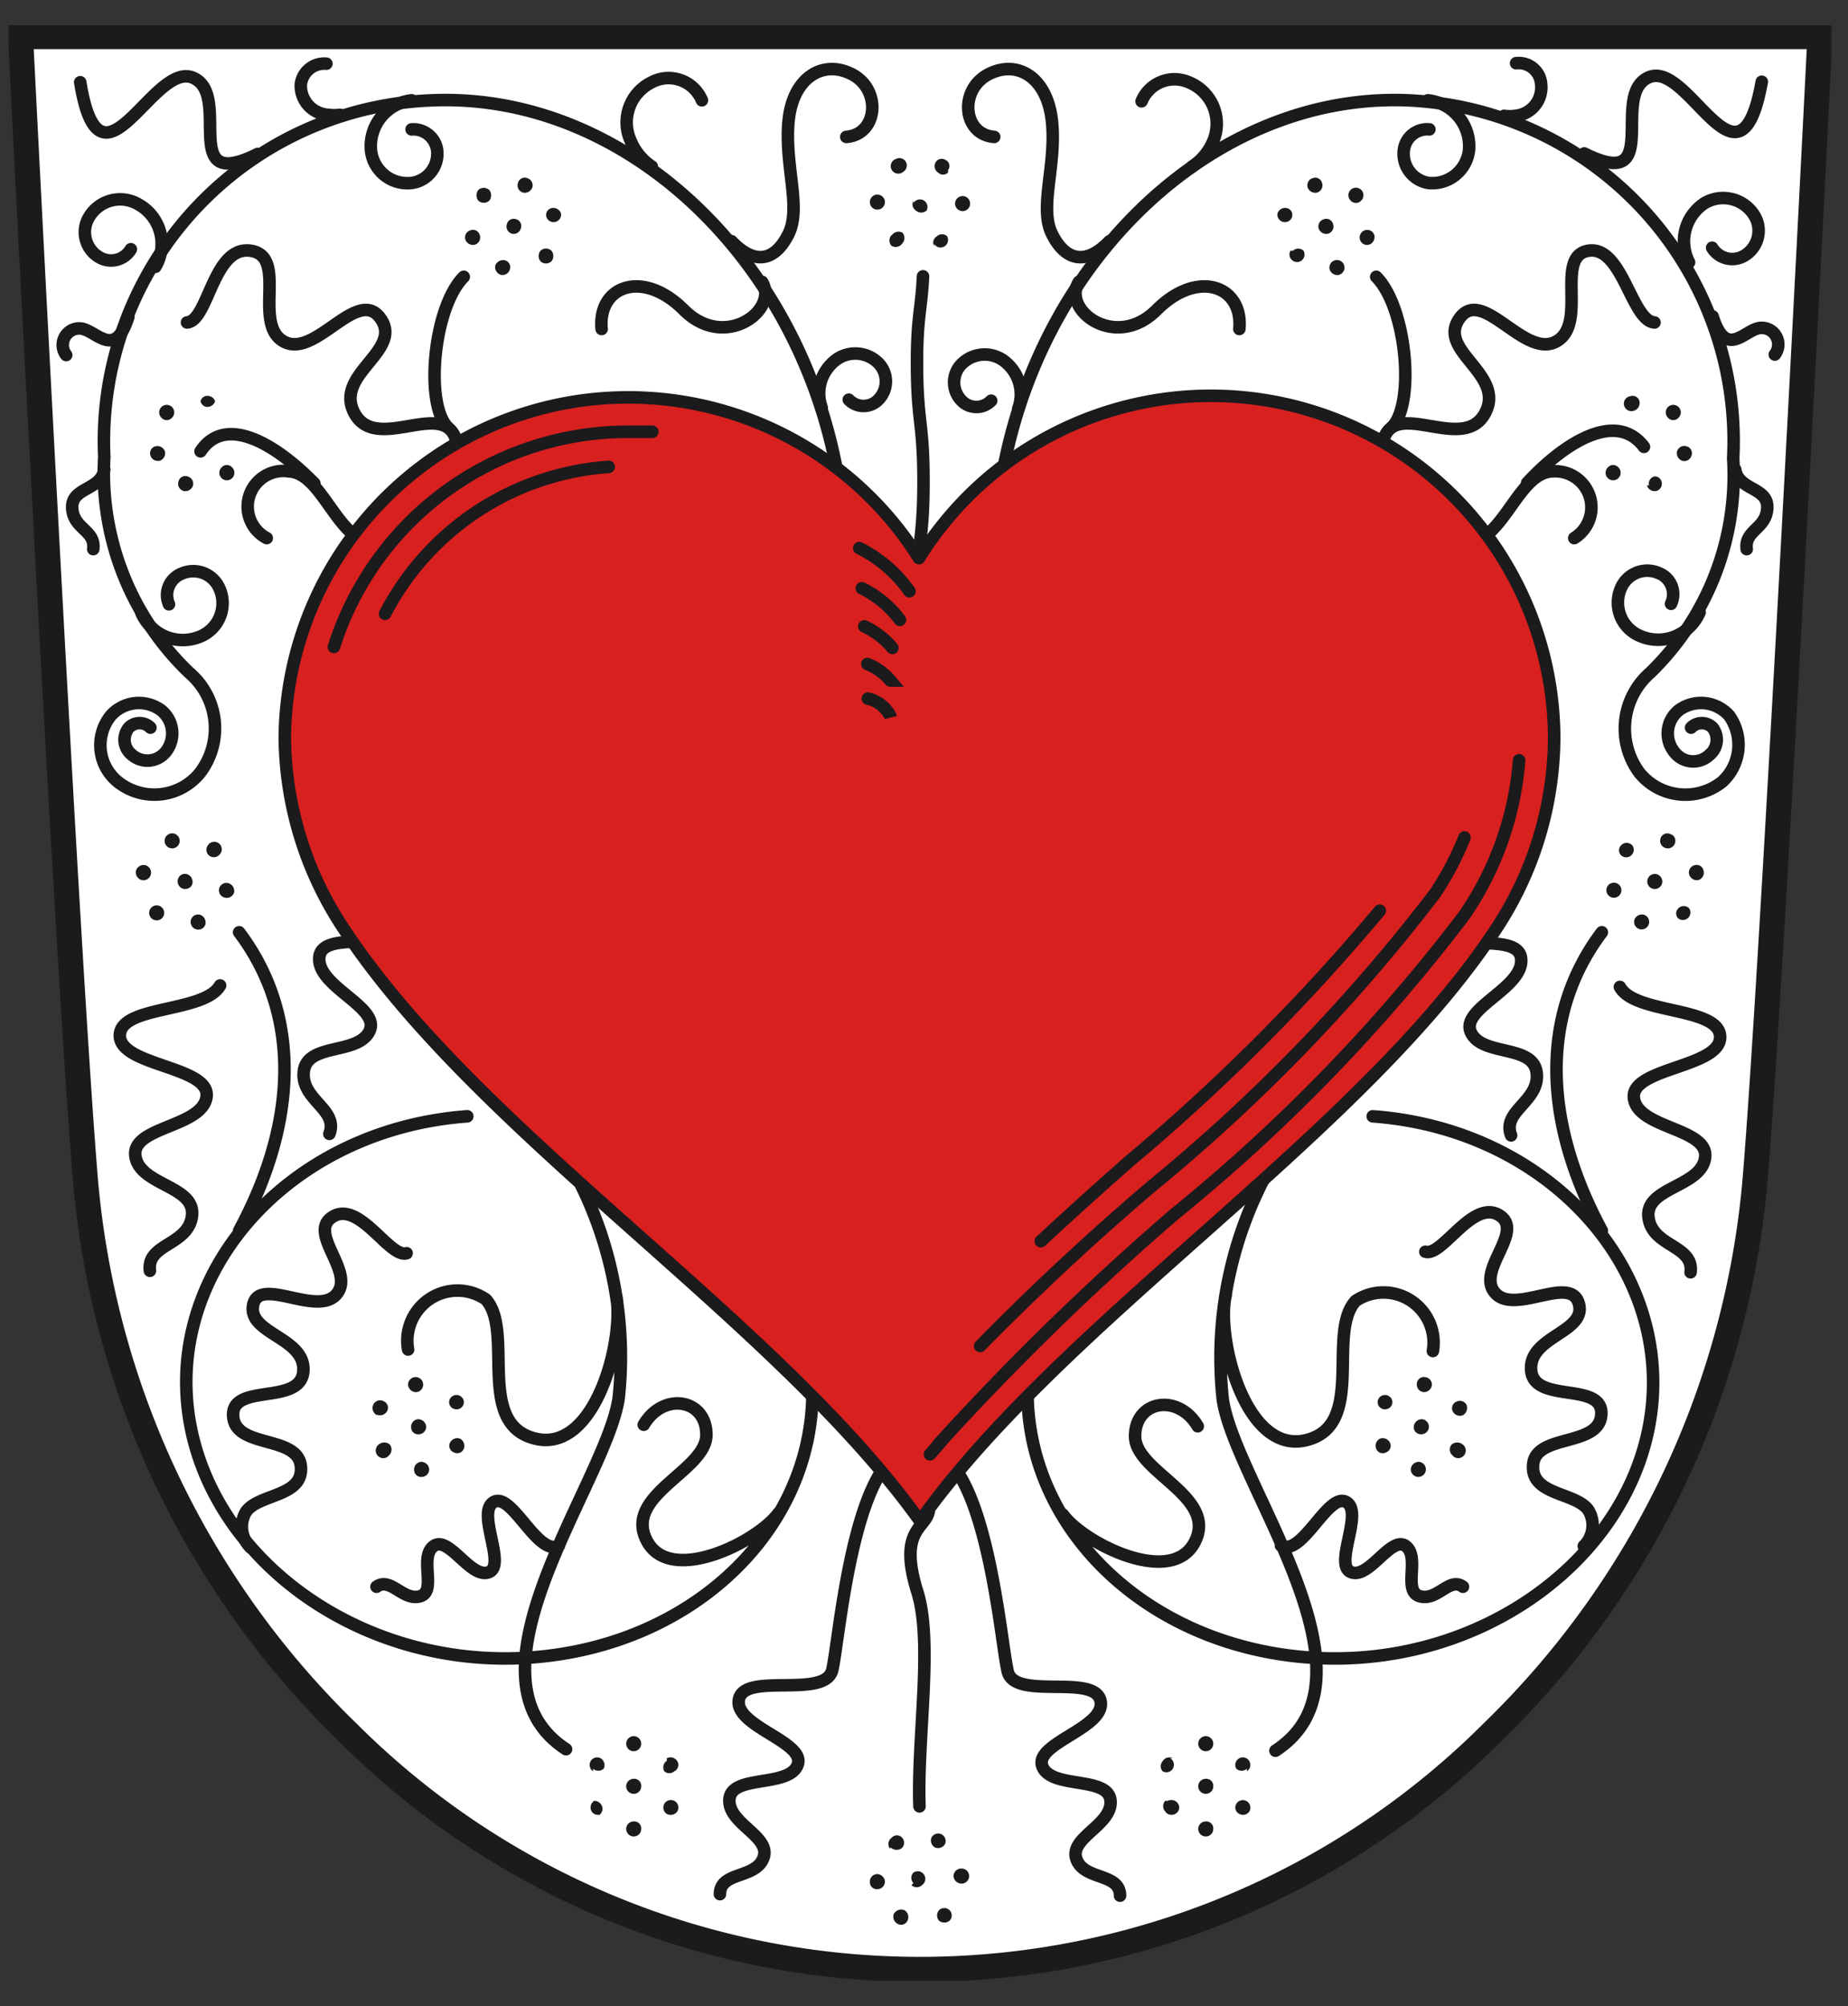 <svg id="svg2847" xmlns="http://www.w3.org/2000/svg" xmlns:xlink="http://www.w3.org/1999/xlink" viewBox="0 0 36.86 40"><rect x="0" y="0" width="36.86" height="40" fill="#333333" stroke="none"/><defs><style>.cls-1,.cls-10,.cls-4,.cls-5,.cls-8,.cls-9{fill:none;}.cls-2{fill:#fff;}.cls-3{clip-path:url(#clip-path);}.cls-10,.cls-4,.cls-5,.cls-8,.cls-9{stroke:#1b1a1c;}.cls-4,.cls-5,.cls-8,.cls-9{stroke-width:0.25px;}.cls-5,.cls-9{stroke-linecap:round;}.cls-5,.cls-8{stroke-linejoin:round;}.cls-6{fill:#1b1a1c;}.cls-7{fill:#d8201f;}.cls-10{stroke-width:0.5px;}</style><clipPath id="clip-path"><polyline class="cls-1" points="0.17 0.5 0.17 39.5 36.53 39.5 36.53 0.5"/></clipPath></defs><title>wappen-gemeinde-roehrnbach</title><g id="layer1"><path id="path221" class="cls-2" d="M.41.73s.93,18.54,1.3,22.87A17.44,17.44,0,0,0,6.94,34.55a16.15,16.15,0,0,0,22.82,0A17.44,17.44,0,0,0,35,23.6c.37-4.33,1.3-22.87,1.3-22.87H.41"/><g id="g223"><g class="cls-3"><g id="g225"><path id="path231" class="cls-4" d="M.41.73s.93,18.54,1.3,22.87A17.44,17.44,0,0,0,6.94,34.55a16.15,16.15,0,0,0,22.82,0A17.44,17.44,0,0,0,35,23.6c.37-4.33,1.3-22.87,1.3-22.87Z"/></g></g></g><path id="path233" class="cls-5" d="M9.45,13.7c-.45-.13-.94-.31-.92-.82,0-.93,1.44-.83,1.34-1.49s-1.59-.21-1.8-1,1.31-1,1-1.69-1.58.32-2-.46S8.05,7,7.59,6.35s-1.3.81-1.93.46S5.75,5.11,5,5,4.16,6.4,3.73,6.43M3,14.51a.3.3,0,0,0-.43,0,.38.38,0,0,0,.06.54A.47.47,0,0,0,3.3,15a.59.59,0,0,0-.09-.84.75.75,0,0,0-1,.11.94.94,0,0,0,.14,1.32,1.17,1.17,0,0,0,1.64-.18,1.46,1.46,0,0,0-.22-2A5.52,5.52,0,0,1,2.08,9.11,6.8,6.8,0,0,1,8.63,2c4.06-.16,7.73,3.54,8.19,8.28m-.65,16.9c.36,3-2.13,5.61-5.56,5.87s-6.5-2-6.86-4.93,2.14-5.61,5.57-5.86M4.39,19.65c-.31.55-2,.39-2,1s1.81.61,1.73,1.22-1.5.59-1.42,1.18,1.2.59,1.13,1.19-.91.55-.84,1.1m5.8-8.76c-.62.21-2-.42-2.13.17s1.74,1,1.58,1.66-1.8.08-1.87.67,1.23,1,1,1.48-1.24.23-1.31.8.7.76.51,1.25M2.08,9.36c-.06.42-.66.35-.64.77s.47.44.42.82m9.29,19.87c-.42.23-.94-1.07-1.3-.87s.26,1.26-.1,1.4-.8-.74-1.1-.52.07.9-.27,1-.59-.39-.87-.19m6.85,6.13c0-.46.72-.3.87-.73s-.73-.68-.68-1.17,1.19-.22,1.36-.68-1.29-.77-1.17-1.31,1.72,0,1.86-.58.39-4,1.46-4.4m-7.34-6.65a7.76,7.76,0,0,1,1.62,5.63c-.25,1.69-3.29,5.54-1.05,7m4.24-4.71c-.4.56-2.16,1.46-2.63.55s1.19-1.39,1.19-2.11-.86-.86-1.25-.2m-.56-2.62c.2.81-.37,3.18-1.59,2.9s-.42-2.14-1-2.78a1,1,0,0,0-1.55,1M7.87,10.77c-1.08.47-1.33-1.34-2.11-1.37a.71.71,0,0,0-.44,1.33M4.77,24.54c1.16-2.15,1.25-4.29,0-5.95"/><path id="path235" class="cls-6" d="M12.49,35.62a.15.15,0,0,1,.15-.15.14.14,0,0,1,.15.15.15.15,0,0,1-.15.15.15.15,0,0,1-.15-.15"/><path id="path237" class="cls-6" d="M12.49,34.77a.15.15,0,0,1,.15-.15.15.15,0,1,1,0,.3.15.15,0,0,1-.15-.15"/><path id="path239" class="cls-6" d="M11.83,35.32a.15.15,0,0,1-.05-.2.15.15,0,0,1,.2-.06.16.16,0,0,1,.06.21.16.16,0,0,1-.21,0"/><path id="path241" class="cls-6" d="M12,36.17a.15.15,0,0,1-.2-.05.16.16,0,0,1,.05-.21A.16.16,0,0,1,12,36a.15.15,0,0,1-.06.2"/><path id="path243" class="cls-6" d="M12.79,36.47a.15.15,0,0,1-.15.15.15.15,0,0,1-.15-.15.15.15,0,0,1,.15-.15.14.14,0,0,1,.15.15"/><path id="path245" class="cls-6" d="M13.45,35.91a.15.15,0,0,1,.06.21.16.16,0,0,1-.21.05.15.15,0,0,1-.05-.2.15.15,0,0,1,.2-.06"/><path id="path247" class="cls-6" d="M13.3,35.06a.16.16,0,0,1,.21.06.14.14,0,0,1-.06.2.15.15,0,0,1-.2,0,.16.16,0,0,1,.05-.21"/><path id="path249" class="cls-6" d="M8.2,28.46a.15.15,0,0,1,.14-.16.16.16,0,0,1,.16.14.15.15,0,0,1-.14.16.14.14,0,0,1-.16-.14"/><path id="path251" class="cls-6" d="M8.14,27.62a.15.15,0,0,1,.14-.16.15.15,0,0,1,.16.14.15.15,0,0,1-.14.16.16.16,0,0,1-.16-.14"/><path id="path253" class="cls-6" d="M7.52,28.22A.16.16,0,0,1,7.45,28a.15.15,0,0,1,.2-.06.14.14,0,0,1,.07.2.16.16,0,0,1-.2.07"/><path id="path255" class="cls-6" d="M7.73,29.05a.15.15,0,1,1-.17-.25.17.17,0,0,1,.21,0,.16.16,0,0,1,0,.21"/><path id="path257" class="cls-6" d="M8.56,29.29a.15.15,0,0,1-.14.16.14.14,0,0,1-.16-.14.15.15,0,0,1,.14-.16.16.16,0,0,1,.16.14"/><path id="path259" class="cls-6" d="M9.18,28.69a.16.16,0,0,1,.07.2.14.14,0,0,1-.2.07.14.14,0,0,1-.07-.2.16.16,0,0,1,.2-.07"/><path id="path261" class="cls-6" d="M9,27.86a.15.15,0,0,1,.21,0,.14.14,0,0,1,0,.2.15.15,0,0,1-.21,0,.14.14,0,0,1,0-.2"/><path id="path263" class="cls-6" d="M18.22,37.55a.15.15,0,0,1,0-.21.15.15,0,1,1,.17.25.15.15,0,0,1-.21,0"/><path id="path265" class="cls-6" d="M17.74,36.85a.16.16,0,0,1,.05-.21.14.14,0,0,1,.2,0,.15.15,0,0,1,0,.21.17.17,0,0,1-.21,0"/><path id="path267" class="cls-6" d="M17.51,37.67a.14.14,0,0,1-.16-.14.15.15,0,0,1,.14-.16.16.16,0,0,1,.16.14.15.15,0,0,1-.14.16"/><path id="path269" class="cls-6" d="M18.1,38.3a.14.14,0,0,1-.2.06.16.16,0,0,1-.07-.2.17.17,0,0,1,.21-.07.16.16,0,0,1,.06.21"/><path id="path271" class="cls-6" d="M18.94,38.09a.15.15,0,0,1,0,.21.17.17,0,0,1-.21,0,.16.16,0,0,1,0-.21.15.15,0,0,1,.21,0"/><path id="path273" class="cls-6" d="M19.18,37.26a.15.15,0,1,1,0,.3.16.16,0,0,1-.16-.14.15.15,0,0,1,.14-.16"/><path id="path275" class="cls-6" d="M18.58,36.64a.15.15,0,0,1,.27.13.16.16,0,0,1-.2.07.16.16,0,0,1-.07-.2"/><path id="path277" class="cls-6" d="M3.55,17.62a.15.15,0,0,1,.1-.19.15.15,0,0,1,.18.1.14.14,0,0,1-.09.19.15.15,0,0,1-.19-.1"/><path id="path279" class="cls-6" d="M3.29,16.81a.15.15,0,1,1,.19.1.15.15,0,0,1-.19-.1"/><path id="path281" class="cls-6" d="M2.83,17.55a.16.16,0,0,1-.12-.18.16.16,0,0,1,.18-.12.15.15,0,1,1-.06.3"/><path id="path283" class="cls-6" d="M3.23,18.31a.15.15,0,0,1-.21,0,.15.15,0,1,1,.21,0"/><path id="path285" class="cls-6" d="M4.09,18.34a.14.14,0,0,1-.09.19.15.15,0,0,1-.19-.1.15.15,0,0,1,.1-.19.15.15,0,0,1,.18.1"/><path id="path287" class="cls-6" d="M4.55,17.61a.16.16,0,0,1,.12.18.15.15,0,0,1-.18.11.15.15,0,0,1-.12-.18.15.15,0,0,1,.18-.11"/><path id="path289" class="cls-6" d="M4.15,16.85a.15.15,0,1,1,.22.2.15.15,0,0,1-.21,0,.15.15,0,0,1,0-.21"/><path id="path291" class="cls-6" d="M10.11,4.47a.14.14,0,0,1,.18-.1.14.14,0,0,1,.1.18.15.15,0,0,1-.18.11.15.15,0,0,1-.1-.19"/><path id="path293" class="cls-6" d="M10.33,3.65a.14.14,0,0,1,.18-.1.15.15,0,0,1,.11.18.16.16,0,0,1-.19.11.15.15,0,0,1-.1-.19"/><path id="path295" class="cls-6" d="M9.54,4a.17.17,0,0,1,0-.21.16.16,0,0,1,.22,0,.17.17,0,0,1,0,.21.16.16,0,0,1-.22,0"/><path id="path297" class="cls-6" d="M9.47,4.88a.16.16,0,0,1-.19-.11.15.15,0,0,1,.11-.18.14.14,0,0,1,.18.1.15.15,0,0,1-.1.19"/><path id="path299" class="cls-6" d="M10.17,5.37a.15.15,0,0,1-.18.11.16.16,0,0,1-.11-.19.17.17,0,0,1,.19-.1.14.14,0,0,1,.1.18"/><path id="path301" class="cls-6" d="M11,5a.17.17,0,0,1,0,.21.16.16,0,0,1-.22,0,.17.17,0,0,1,0-.21A.16.16,0,0,1,11,5"/><path id="path303" class="cls-6" d="M11,4.15a.16.16,0,0,1,.19.11.15.15,0,0,1-.29.07.14.14,0,0,1,.1-.18"/><path id="path305" class="cls-6" d="M4,8a.14.14,0,0,1,.18-.1A.15.15,0,0,1,4.29,8a.16.16,0,0,1-.19.11A.15.15,0,0,1,4,8"/><path id="path307" class="cls-6" d="M3.22,8.33a.15.15,0,1,1,.21,0,.14.14,0,0,1-.21,0"/><path id="path309" class="cls-6" d="M3.14,9.19A.15.15,0,0,1,3,9.08a.14.14,0,0,1,.1-.18.16.16,0,0,1,.19.1.16.16,0,0,1-.11.19"/><path id="path311" class="cls-6" d="M3.85,9.68a.16.16,0,0,1-.19.11.15.15,0,0,1-.1-.19.14.14,0,0,1,.18-.1.15.15,0,0,1,.11.18"/><path id="path313" class="cls-6" d="M4.63,9.32a.15.15,0,1,1-.21,0,.14.14,0,0,1,.21,0"/><path id="path315" class="cls-5" d="M12,6.56c-.08-.86.82-1.2,1.64-.38s1.9,0,1.56-.56m-.61-.81c.48.5.88.38,1.14-.15s-.09-1.38,0-2.26.71-1.22,1.28-.91.5,1.19-.13,1.24M13,3.32a1.12,1.12,0,0,1-.42-.51A.89.89,0,0,1,13,1.64.72.72,0,0,1,14,2m-7.22.29a.79.79,0,0,1-.22,0A.58.58,0,0,1,6,1.69a.47.47,0,0,1,.51-.42M5.14,3.07c-1.6.8-.49-1.18-1.29-1.52S2,4.1,1.6,1.64m4.67,8C5.55,8.9,4.51,8.23,4,9m-.9-3.68a.9.9,0,0,0-.33-1.24.72.72,0,0,0-1,.26.58.58,0,0,0,.21.79.46.46,0,0,0,.63-.16M8.21,2A.92.92,0,0,0,7.4,3a.73.73,0,0,0,.8.65A.59.59,0,0,0,8.72,3a.48.48,0,0,0-.51-.42M2.82,12.22A.9.9,0,0,0,4,12.69a.72.72,0,0,0,.38-.95.57.57,0,0,0-.76-.3.46.46,0,0,0-.25.61M2.56,6.32c-.27.86-.63.27-.95.23a.33.33,0,0,0-.29.53M8.93,8.52c-.46-.46-.29-2.39.32-3m7.14,2.61a.83.83,0,0,1,.21-.89.65.65,0,0,1,.92,0,.52.52,0,0,1,0,.73.41.41,0,0,1-.59,0M27.25,13.7c.45-.13.94-.31.92-.82,0-.93-1.44-.83-1.35-1.49s1.6-.21,1.8-1-1.3-1-1-1.69,1.58.32,2-.46S28.65,7,29.11,6.35s1.29.81,1.93.46S31,5.11,31.68,5,32.54,6.4,33,6.43m.73,8.08a.3.3,0,0,1,.43,0,.39.39,0,0,1-.06.54A.47.47,0,0,1,33.4,15a.59.59,0,0,1,.09-.84.75.75,0,0,1,1,.11,1,1,0,0,1-.14,1.32,1.18,1.18,0,0,1-1.65-.18,1.48,1.48,0,0,1,.22-2,5.49,5.49,0,0,0,1.65-4.27A6.8,6.8,0,0,0,28.07,2c-4.06-.16-7.73,3.54-8.19,8.28m.65,16.9c-.36,3,2.13,5.61,5.56,5.87s6.5-2,6.85-4.93-2.13-5.61-5.56-5.86m4.93-2.58c.3.55,2,.39,2,1s-1.8.61-1.72,1.22,1.49.59,1.42,1.18-1.2.59-1.13,1.19.91.55.84,1.1m-5.8-8.76c.62.21,2-.42,2.13.17s-1.74,1-1.58,1.66,1.8.08,1.87.67-1.23,1-1,1.48,1.24.23,1.31.8-.7.76-.51,1.25M34.61,9.36c.06.42.66.35.64.77s-.46.44-.41.82M25.55,30.82c.42.23.94-1.07,1.3-.87s-.26,1.26.1,1.4.8-.74,1.09-.52-.07.9.28,1,.59-.39.86-.19M22.34,37.8c0-.46-.72-.3-.87-.73s.73-.68.68-1.17-1.19-.22-1.36-.68,1.29-.77,1.16-1.31-1.71,0-1.85-.58-.4-4-1.47-4.4M26,22.28a7.75,7.75,0,0,0-1.61,5.63c.25,1.69,3.29,5.54,1.05,7m-4.24-4.71c.4.56,2.16,1.46,2.63.55s-1.19-1.39-1.19-2.11.86-.86,1.25-.2m.56-2.62c-.2.81.37,3.18,1.59,2.9s.41-2.14,1-2.78a1,1,0,0,1,1.54,1m.27-16.17c1.07.47,1.32-1.34,2.11-1.37a.72.72,0,0,1,.44,1.33m.55,13.81c-1.16-2.15-1.25-4.29,0-5.95"/><path id="path317" class="cls-6" d="M24.2,35.62a.14.14,0,0,0-.15-.15.15.15,0,0,0-.15.15.15.15,0,0,0,.15.15.15.15,0,0,0,.15-.15"/><path id="path319" class="cls-6" d="M24.2,34.77a.15.15,0,0,0-.15-.15.15.15,0,0,0,0,.3.15.15,0,0,0,.15-.15"/><path id="path321" class="cls-6" d="M24.87,35.32a.15.15,0,0,0,.05-.2.15.15,0,0,0-.2-.06.15.15,0,0,0-.06.21.16.16,0,0,0,.21,0"/><path id="path323" class="cls-6" d="M24.72,36.17a.15.15,0,0,0,.2-.05.15.15,0,1,0-.26-.15.14.14,0,0,0,.06.2"/><path id="path325" class="cls-6" d="M23.9,36.47a.15.15,0,0,0,.15.15.15.15,0,0,0,.15-.15.14.14,0,0,0-.15-.15.15.15,0,0,0-.15.15"/><path id="path327" class="cls-6" d="M23.24,35.91a.16.16,0,0,0,0,.21.15.15,0,0,0,.2.05.14.14,0,0,0,.06-.2.16.16,0,0,0-.21-.06"/><path id="path329" class="cls-6" d="M23.39,35.06a.15.15,0,0,0-.2.06.15.15,0,0,0,0,.2.15.15,0,1,0,.15-.26"/><path id="path331" class="cls-6" d="M28.5,28.46a.15.15,0,0,0-.14-.16.16.16,0,0,0-.16.14.14.14,0,0,0,.14.16.15.15,0,0,0,.16-.14"/><path id="path333" class="cls-6" d="M28.56,27.62a.15.15,0,0,0-.14-.16.14.14,0,0,0-.16.14.15.15,0,0,0,.14.16.16.16,0,0,0,.16-.14"/><path id="path335" class="cls-6" d="M29.18,28.22a.17.17,0,0,0,.07-.21.15.15,0,0,0-.2-.06.14.14,0,0,0-.07.2.16.16,0,0,0,.2.07"/><path id="path337" class="cls-6" d="M29,29.05a.15.15,0,1,0,.17-.25.17.17,0,0,0-.21,0,.15.15,0,0,0,0,.21"/><path id="path339" class="cls-6" d="M28.14,29.29a.15.15,0,0,0,.14.16.15.15,0,0,0,.16-.14.15.15,0,0,0-.14-.16.16.16,0,0,0-.16.14"/><path id="path341" class="cls-6" d="M27.52,28.69a.16.16,0,0,0-.07.2.14.14,0,0,0,.2.07.14.14,0,0,0,.07-.2.16.16,0,0,0-.2-.07"/><path id="path343" class="cls-6" d="M27.73,27.86a.15.15,0,0,0-.21,0,.14.14,0,0,0,0,.2.15.15,0,0,0,.21,0,.14.14,0,0,0,0-.2"/><path id="path345" class="cls-6" d="M33.15,17.62a.15.15,0,1,0-.19.1.15.15,0,0,0,.19-.1"/><path id="path347" class="cls-6" d="M33.41,16.81a.14.14,0,0,0-.1-.18.14.14,0,0,0-.19.09.15.15,0,0,0,.1.19.15.15,0,0,0,.19-.1"/><path id="path349" class="cls-6" d="M33.87,17.55a.15.15,0,0,0,.11-.18.14.14,0,0,0-.17-.12.15.15,0,0,0-.12.18.16.16,0,0,0,.18.12"/><path id="path351" class="cls-6" d="M33.47,18.31a.15.15,0,0,0,.22-.2.15.15,0,0,0-.21,0,.14.14,0,0,0,0,.21"/><path id="path353" class="cls-6" d="M32.6,18.34a.15.15,0,1,0,.19-.1.16.16,0,0,0-.19.1"/><path id="path355" class="cls-6" d="M32.14,17.61a.15.15,0,0,0,.07.29.15.15,0,1,0-.07-.29"/><path id="path357" class="cls-6" d="M32.55,16.85a.15.15,0,0,0-.21,0,.14.14,0,0,0,0,.21.15.15,0,0,0,.22-.2"/><path id="path359" class="cls-6" d="M26.59,4.47a.14.14,0,0,0-.18-.1.15.15,0,0,0-.11.18.16.16,0,0,0,.19.11.15.15,0,0,0,.1-.19"/><path id="path361" class="cls-6" d="M26.37,3.65a.14.14,0,0,0-.18-.1.15.15,0,0,0-.11.18.16.16,0,0,0,.19.11.15.15,0,0,0,.1-.19"/><path id="path363" class="cls-6" d="M27.15,4a.15.15,0,1,0-.21,0,.14.14,0,0,0,.21,0"/><path id="path365" class="cls-6" d="M27.23,4.88a.15.15,0,0,0,.18-.11.14.14,0,0,0-.1-.18.15.15,0,1,0-.08.29"/><path id="path367" class="cls-6" d="M26.52,5.37a.16.16,0,0,0,.19.11.15.15,0,0,0,.1-.19.15.15,0,0,0-.18-.1.15.15,0,0,0-.11.18"/><path id="path369" class="cls-6" d="M25.74,5A.15.15,0,1,0,26,5a.15.15,0,0,0-.21,0"/><path id="path371" class="cls-6" d="M25.67,4.15a.16.16,0,0,0-.19.11.15.15,0,0,0,.29.07.14.14,0,0,0-.1-.18"/><path id="path373" class="cls-6" d="M32.7,8a.14.14,0,0,0-.18-.1.15.15,0,1,0,.07.29A.16.16,0,0,0,32.7,8"/><path id="path375" class="cls-6" d="M33.48,8.33a.15.15,0,1,0-.21,0,.14.14,0,0,0,.21,0"/><path id="path377" class="cls-6" d="M33.56,9.19a.15.15,0,0,0,.18-.11.14.14,0,0,0-.1-.18.15.15,0,0,0-.19.1.16.16,0,0,0,.11.19"/><path id="path379" class="cls-6" d="M32.85,9.68a.16.16,0,0,0,.19.11.15.15,0,0,0,.1-.19A.14.14,0,0,0,33,9.5a.15.15,0,0,0-.11.18"/><path id="path381" class="cls-6" d="M32.07,9.32a.15.15,0,1,0,.21,0,.14.14,0,0,0-.21,0"/><path id="path383" class="cls-5" d="M24.72,6.56c.08-.86-.83-1.2-1.65-.38s-1.9,0-1.55-.56m.61-.81c-.48.5-.89.38-1.15-.15s.1-1.38,0-2.26-.71-1.22-1.28-.91-.5,1.19.13,1.24m3.95.59a1.12,1.12,0,0,0,.42-.51.89.89,0,0,0-.49-1.17.71.71,0,0,0-.94.38M30,2.31a.79.79,0,0,0,.22,0,.57.57,0,0,0,.52-.63.45.45,0,0,0-.5-.42m1.36,1.8c1.6.8.49-1.18,1.29-1.52s1.81,2.55,2.25.09m-4.68,8c.73-.79,1.77-1.46,2.33-.72m.9-3.68A.91.91,0,0,1,34,4.05a.73.73,0,0,1,1,.26.58.58,0,0,1-.21.79.47.47,0,0,1-.64-.16M28.48,2a.92.92,0,0,1,.82,1,.74.74,0,0,1-.8.65A.59.59,0,0,1,28,3a.47.47,0,0,1,.51-.42m5.39,9.63a.9.9,0,0,1-1.19.47.72.72,0,0,1-.38-.95.57.57,0,0,1,.76-.3.45.45,0,0,1,.24.61m.83-5.73c.27.86.63.27.94.23a.33.33,0,0,1,.3.53M27.76,8.52c.47-.46.3-2.39-.31-3M20.31,8.15a.83.83,0,0,0-.21-.89.65.65,0,0,0-.92,0,.52.52,0,0,0,0,.73.41.41,0,0,0,.59,0M18.29,29.53c.74,1.1-.52.5,0,2.19.33,1,0,2.92.05,4.3"/><path id="path385" class="cls-6" d="M18.22,4a.15.15,0,0,0,.05.2.16.16,0,0,0,.21,0,.15.15,0,0,0-.05-.2.15.15,0,0,0-.21.05"/><path id="path387" class="cls-6" d="M17.78,4.69a.16.16,0,0,0,0,.21A.16.16,0,0,0,18,4.85.16.16,0,0,0,18,4.64a.16.16,0,0,0-.21.05"/><path id="path389" class="cls-6" d="M17.5,3.88a.15.15,0,0,0,0,.3.15.15,0,0,0,0-.3"/><path id="path391" class="cls-6" d="M18.07,3.23a.15.15,0,0,0-.2-.06.15.15,0,1,0,.14.26.15.15,0,0,0,.06-.2"/><path id="path393" class="cls-6" d="M18.91,3.39a.13.13,0,0,0-.05-.2.14.14,0,0,0-.2.05.15.15,0,0,0,.05.2.14.14,0,0,0,.2,0"/><path id="path395" class="cls-6" d="M19.2,4.21a.15.15,0,0,0,0-.3.15.15,0,1,0,0,.3"/><path id="path397" class="cls-6" d="M18.63,4.86a.15.15,0,1,0,.26-.15.15.15,0,0,0-.2,0,.15.15,0,0,0-.06.2"/><path id="path399" class="cls-5" d="M5,30.86a.58.58,0,0,1-.09-.72c.26-.36,1.16-.29,1.09-.91s-1.32-.34-1.35-1,1.34-.2,1.4-.88-1.12-.75-1-1.33,1.27.24,1.66-.21-.6-1.23-.07-1.55,1.13.83,1.47.73m23.48,5.84a.58.58,0,0,0,.09-.72c-.26-.36-1.16-.29-1.1-.91s1.33-.34,1.36-1-1.35-.2-1.4-.88,1.12-.75.95-1.33-1.28.24-1.67-.21.61-1.23.08-1.55-1.13.83-1.47.73M18.29,12c0-1.2.13-1.2.13-2.4s-.13-1.18-.13-2.37c0-.91.09-1.07.12-1.72"/><path id="path401" class="cls-7" d="M18.35,30.33c2.85-4,8.71-7.65,11.44-11.73A7,7,0,0,0,31,14.7a6.85,6.85,0,0,0-12.67-3.57A6.85,6.85,0,0,0,5.68,14.7a7,7,0,0,0,1.23,3.9c2.73,4.08,8.59,7.74,11.44,11.73"/><path id="path403" class="cls-8" d="M18.35,30.33c2.85-4,8.71-7.65,11.44-11.73A7,7,0,0,0,31,14.7a6.85,6.85,0,0,0-12.67-3.57A6.85,6.85,0,0,0,5.68,14.7a7,7,0,0,0,1.23,3.9C9.64,22.68,15.5,26.34,18.35,30.33Z"/><g id="g405"><g class="cls-3"><g id="g407"><path id="path413" class="cls-9" d="M29.21,16.7a6,6,0,0,1-.59,1.12A35.1,35.1,0,0,1,23,23.63c-1.18,1-2.37,2.11-3.45,3.21M7.68,12.24a5.45,5.45,0,0,1,4.46-2.93m.87-.7-.49,0a6.15,6.15,0,0,0-5.86,4.29M18.55,29l.33-.38a53.65,53.65,0,0,1,4.56-4.42,34.73,34.73,0,0,0,5.76-5.94,6.32,6.32,0,0,0,1.1-3.1m-2.78,3a40,40,0,0,1-5,5c-.6.53-1.19,1.06-1.76,1.59m-3-10.47a.67.67,0,0,0-.45-.35m.45-.36a1.16,1.16,0,0,0-.46-.33m.5-.32a1.62,1.62,0,0,0-.56-.43m.71-.13a2.1,2.1,0,0,0-.76-.63m.95.06a2.72,2.72,0,0,0-1-.86"/><path id="path415" class="cls-10" d="M.41.73s.93,18.54,1.3,22.87A17.44,17.44,0,0,0,6.94,34.55a16.15,16.15,0,0,0,22.82,0A17.44,17.44,0,0,0,35,23.6c.37-4.33,1.3-22.87,1.3-22.87Z"/></g></g></g></g></svg>
